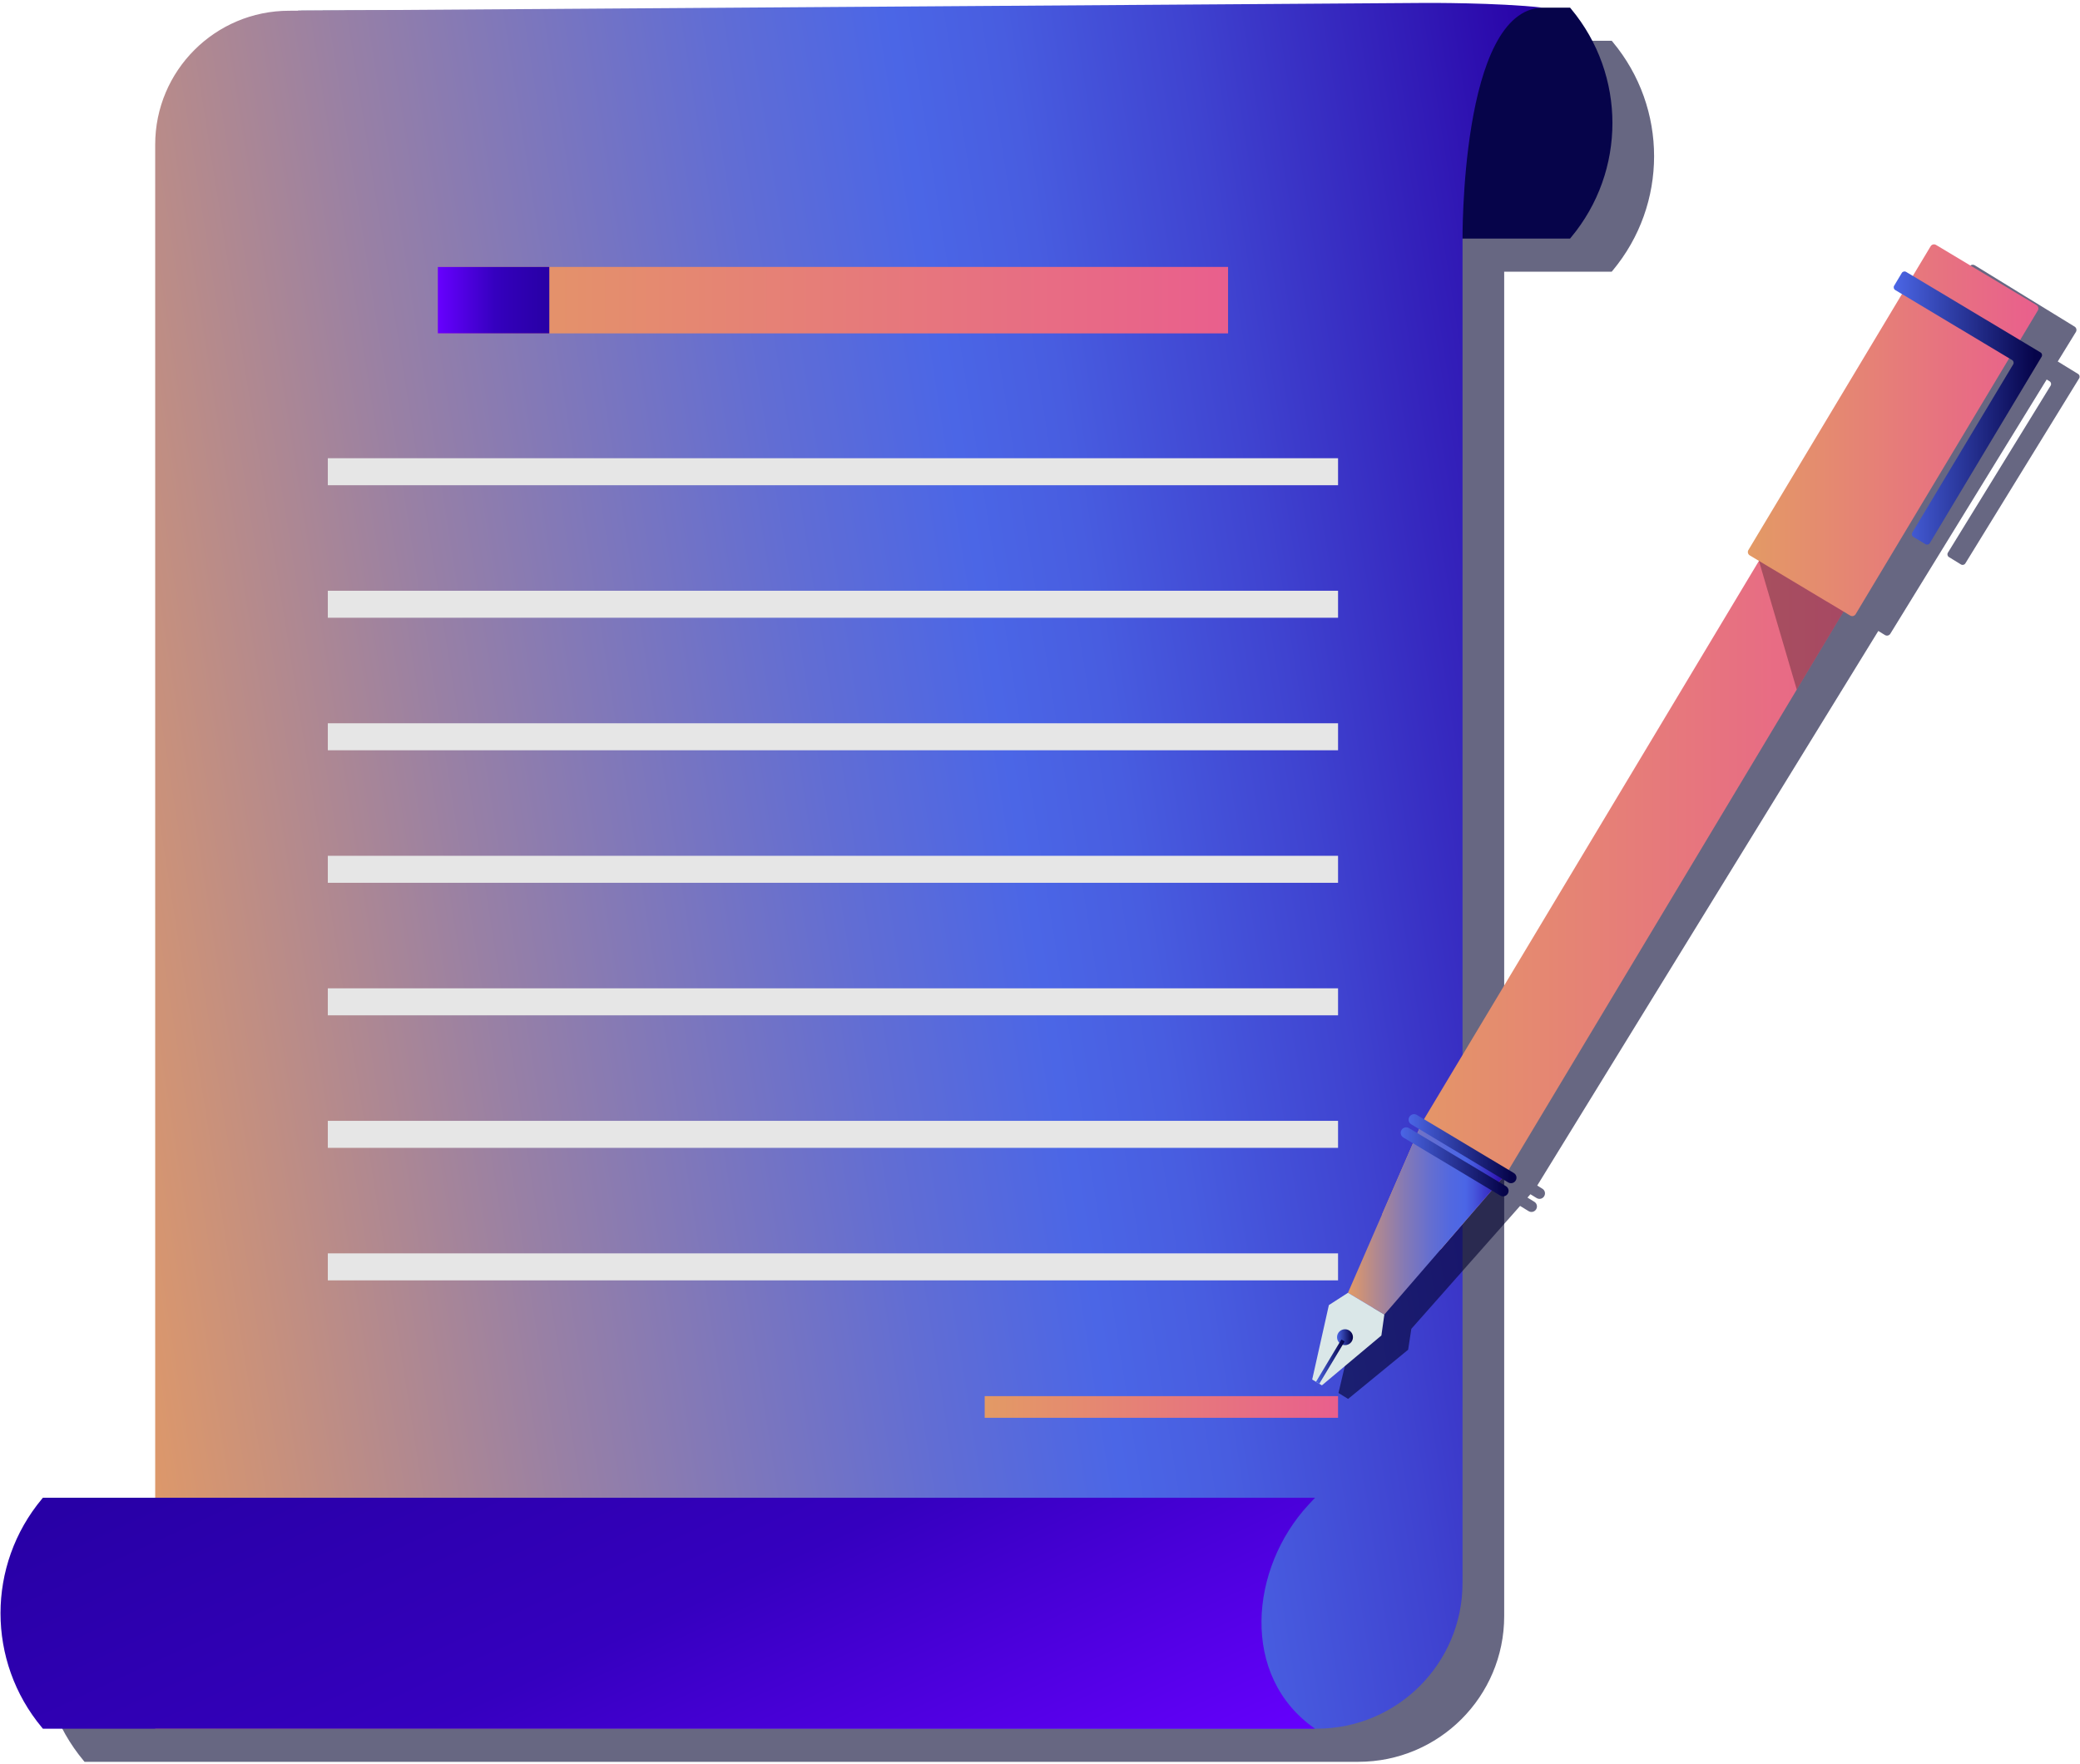<svg width="619" height="525" viewBox="0 0 619 525" fill="none" xmlns="http://www.w3.org/2000/svg">
<path opacity="0.6" d="M479.926 12.469L479.636 12.126H453.16H101.056L101.917 13.052H98.442C76.428 13.052 58.579 30.884 58.579 52.882V455.542H25.161L24.876 455.885C8.442 475.589 8.442 504.212 24.876 523.918L25.161 524.26C25.161 524.26 37.851 524.26 58.581 524.26H403.744H404.246C428.214 524.26 447.642 504.847 447.642 480.899V81.77C447.642 81.77 447.636 81.441 447.633 80.844H479.638L479.928 80.5C496.36 60.796 496.36 32.174 479.926 12.469Z" fill="#020230"/>
<path d="M88.66 70.991H467.243L467.529 70.647C483.961 50.943 483.961 22.321 467.529 2.616L467.243 2.271H440.763L88.66 3.18L90.531 4.285C108.099 23.174 107.416 52.606 88.994 70.663L88.66 70.991Z" fill="#06044A"/>
<path d="M391.847 514.406H46.184V43.028C46.184 21.03 64.031 3.197 86.046 3.197L424.442 0.868C424.442 0.868 445.632 0.762 459.089 2.271C434.466 2.752 435.242 71.915 435.242 71.915V471.044C435.242 494.991 415.813 514.406 391.847 514.406Z" fill="url(#paint0_linear_49_3)"/>
<path d="M391.345 514.406C375.927 514.406 12.763 514.406 12.763 514.406L12.478 514.063C-3.956 494.358 -3.956 465.735 12.478 446.03L12.763 445.688H391.345L389.471 447.699C371.907 466.589 368.923 498.816 391.345 514.406C406.763 514.406 391.345 514.406 391.345 514.406Z" fill="url(#paint1_linear_49_3)"/>
<path d="M365.468 79.428H130.283V99.204H365.468V79.428Z" fill="url(#paint2_linear_49_3)"/>
<path d="M398.197 415.445H293.041V421.891H398.197V415.445Z" fill="url(#paint3_linear_49_3)"/>
<path d="M398.199 136.354H97.557V144.389H398.199V136.354Z" fill="#E6E6E6"/>
<path d="M398.199 175.788H97.557V183.821H398.199V175.788Z" fill="#E6E6E6"/>
<path d="M398.199 215.224H97.557V223.256H398.199V215.224Z" fill="#E6E6E6"/>
<path d="M398.199 254.66H97.557V262.693H398.199V254.66Z" fill="#E6E6E6"/>
<path d="M398.199 294.094H97.557V302.127H398.199V294.094Z" fill="#E6E6E6"/>
<path d="M398.199 372.964H97.557V380.997H398.199V372.964Z" fill="#E6E6E6"/>
<path d="M398.199 333.528H97.557V341.563H398.199V333.528Z" fill="#E6E6E6"/>
<path opacity="0.6" d="M618.439 111.281L614.976 109.155L614.048 108.586L612.38 107.563L617.772 98.795C618.112 98.245 617.94 97.527 617.389 97.189L587.69 78.951C587.14 78.612 586.421 78.784 586.081 79.334L580.689 88.101L578.702 86.881C578.258 86.61 577.681 86.748 577.409 87.19L575.094 90.951C574.824 91.393 574.96 91.972 575.401 92.243L577.391 93.464L530.859 169.114C530.522 169.665 530.695 170.384 531.243 170.721L533.954 172.386L432.449 337.416L430.344 336.124C429.583 335.658 428.588 335.894 428.122 336.652L428.104 336.68C427.638 337.44 427.876 338.434 428.634 338.901L430.978 340.341L430.439 341.542L427.95 340.014C427.19 339.548 426.195 339.786 425.728 340.544L425.711 340.572C425.244 341.333 425.482 342.327 426.241 342.792L429.092 344.544L419.655 365.605L409.252 388.819L403.527 392.417L398.324 414.511L401.193 416.274L419.055 401.637L420.007 395.422L436.974 376.242L437.003 376.211L452.372 358.843L454.913 360.402C455.673 360.866 456.668 360.63 457.135 359.871L457.152 359.843C457.617 359.083 457.381 358.089 456.622 357.623L454.569 356.36L455.445 355.369L457.307 356.51C458.067 356.976 459.062 356.74 459.525 355.982L459.543 355.954C460.009 355.194 459.775 354.2 459.016 353.733L457.473 352.785L554.297 195.36L558.975 187.754L560.947 188.963C561.495 189.302 562.217 189.13 562.554 188.581L609.085 112.929L609.952 113.462C610.393 113.733 610.533 114.312 610.26 114.754L579.682 164.47C579.409 164.913 579.549 165.491 579.993 165.763L583.577 167.965C584.021 168.236 584.6 168.1 584.874 167.656L618.749 112.579C619.019 112.131 618.88 111.552 618.439 111.281Z" fill="#020230"/>
<path d="M428.729 371.811L411.295 361.368L423.186 334.026L536.389 145.34L561.575 160.425L448.457 348.973L428.729 371.811Z" fill="url(#paint4_linear_49_3)"/>
<path d="M550.621 183.176L520.722 165.267C520.168 164.935 519.989 164.217 520.321 163.665L574.545 73.282C574.879 72.728 575.598 72.549 576.151 72.88L606.05 90.788C606.604 91.121 606.781 91.837 606.451 92.391L552.225 182.774C551.894 183.326 551.175 183.505 550.621 183.176Z" fill="url(#paint5_linear_49_3)"/>
<path d="M603.769 102.78L602.838 102.222L567.252 80.908C566.805 80.641 566.229 80.787 565.962 81.23L563.691 85.018C563.424 85.463 563.566 86.039 564.016 86.306L598.793 107.137C599.237 107.404 599.381 107.98 599.115 108.425L569.089 158.475C568.822 158.92 568.967 159.498 569.411 159.765L573.025 161.928C573.469 162.195 574.047 162.051 574.313 161.604L607.578 106.158C607.845 105.713 607.703 105.136 607.256 104.869L603.769 102.78Z" fill="url(#paint6_linear_49_3)"/>
<path d="M411.974 391.176L401.15 384.695L423.19 334.021L448.375 349.107L411.974 391.176Z" fill="url(#paint7_linear_49_3)"/>
<path d="M411.974 391.176L401.151 384.695L395.466 388.356L390.504 410.505L393.394 412.236L411.094 397.403L411.974 391.176Z" fill="#DAE7E8"/>
<path d="M448.841 351.854L419.98 334.568C419.214 334.109 418.964 333.118 419.423 332.354L419.441 332.326C419.9 331.562 420.892 331.312 421.657 331.771L450.517 349.056C451.284 349.516 451.533 350.509 451.074 351.271L451.057 351.299C450.598 352.065 449.603 352.313 448.841 351.854Z" fill="url(#paint8_linear_49_3)"/>
<path d="M446.492 355.772L417.628 338.485C416.862 338.027 416.616 337.034 417.074 336.27L417.092 336.242C417.551 335.478 418.543 335.228 419.308 335.687L448.169 352.974C448.935 353.433 449.184 354.425 448.726 355.189L448.708 355.217C448.249 355.983 447.254 356.23 446.492 355.772Z" fill="url(#paint9_linear_49_3)"/>
<path d="M400.262 400.279C401.571 400.279 402.632 399.219 402.632 397.911C402.632 396.603 401.571 395.543 400.262 395.543C398.954 395.543 397.893 396.603 397.893 397.911C397.893 399.219 398.954 400.279 400.262 400.279Z" fill="url(#paint10_linear_49_3)"/>
<path d="M392.613 411.768L391.633 411.182L399.185 398.594L400.165 399.183L392.613 411.768Z" fill="url(#paint11_linear_49_3)"/>
<path opacity="0.28" d="M523.451 166.902L548.637 181.987L534.71 205.201L523.451 166.902Z" fill="black"/>
<path d="M163.473 79.428H130.283V99.204H163.473V79.428Z" fill="url(#paint12_linear_49_3)"/>
<defs>
<linearGradient id="paint0_linear_49_3" x1="11.38" y1="294.838" x2="493.355" y2="218.438" gradientUnits="userSpaceOnUse">
<stop stop-color="#E39A65"/>
<stop offset="0.273" stop-color="#9880A5"/>
<stop offset="0.498" stop-color="#616DD4"/>
<stop offset="0.606" stop-color="#4B66E6"/>
<stop offset="0.672" stop-color="#485DE0"/>
<stop offset="0.783" stop-color="#3F43D0"/>
<stop offset="0.923" stop-color="#311AB6"/>
<stop offset="1" stop-color="#2800A6"/>
</linearGradient>
<linearGradient id="paint1_linear_49_3" x1="249.403" y1="583.733" x2="154.347" y2="379.719" gradientUnits="userSpaceOnUse">
<stop stop-color="#6700FF"/>
<stop offset="0.512" stop-color="#3500BF"/>
<stop offset="0.65" stop-color="#3100B6"/>
<stop offset="0.975" stop-color="#2800A6"/>
</linearGradient>
<linearGradient id="paint2_linear_49_3" x1="130.283" y1="89.315" x2="365.468" y2="89.315" gradientUnits="userSpaceOnUse">
<stop stop-color="#E39A65"/>
<stop offset="1" stop-color="#E95F8D"/>
</linearGradient>
<linearGradient id="paint3_linear_49_3" x1="293.041" y1="418.667" x2="398.197" y2="418.667" gradientUnits="userSpaceOnUse">
<stop stop-color="#E39A65"/>
<stop offset="1" stop-color="#E95F8D"/>
</linearGradient>
<linearGradient id="paint4_linear_49_3" x1="411.296" y1="258.576" x2="561.574" y2="258.576" gradientUnits="userSpaceOnUse">
<stop stop-color="#E39A65"/>
<stop offset="1" stop-color="#E95F8D"/>
</linearGradient>
<linearGradient id="paint5_linear_49_3" x1="520.154" y1="128.026" x2="606.617" y2="128.026" gradientUnits="userSpaceOnUse">
<stop stop-color="#E39A65"/>
<stop offset="1" stop-color="#E95F8D"/>
</linearGradient>
<linearGradient id="paint6_linear_49_3" x1="563.555" y1="121.418" x2="607.712" y2="121.418" gradientUnits="userSpaceOnUse">
<stop stop-color="#4B66E6"/>
<stop offset="0.951" stop-color="#06044A"/>
</linearGradient>
<linearGradient id="paint7_linear_49_3" x1="401.151" y1="362.598" x2="448.376" y2="362.598" gradientUnits="userSpaceOnUse">
<stop stop-color="#E39A65"/>
<stop offset="0.17" stop-color="#B3898E"/>
<stop offset="0.35" stop-color="#867AB4"/>
<stop offset="0.512" stop-color="#666FCF"/>
<stop offset="0.647" stop-color="#5268E0"/>
<stop offset="0.739" stop-color="#4B66E6"/>
<stop offset="0.794" stop-color="#4656DC"/>
<stop offset="0.9" stop-color="#372CC2"/>
<stop offset="1" stop-color="#2800A6"/>
</linearGradient>
<linearGradient id="paint8_linear_49_3" x1="419.194" y1="341.814" x2="451.303" y2="341.814" gradientUnits="userSpaceOnUse">
<stop stop-color="#4B66E6"/>
<stop offset="0.951" stop-color="#06044A"/>
</linearGradient>
<linearGradient id="paint9_linear_49_3" x1="416.844" y1="345.729" x2="448.954" y2="345.729" gradientUnits="userSpaceOnUse">
<stop stop-color="#4B66E6"/>
<stop offset="0.951" stop-color="#06044A"/>
</linearGradient>
<linearGradient id="paint10_linear_49_3" x1="397.893" y1="397.911" x2="402.63" y2="397.911" gradientUnits="userSpaceOnUse">
<stop stop-color="#4B66E6"/>
<stop offset="0.951" stop-color="#06044A"/>
</linearGradient>
<linearGradient id="paint11_linear_49_3" x1="391.633" y1="405.181" x2="400.166" y2="405.181" gradientUnits="userSpaceOnUse">
<stop stop-color="#4B66E6"/>
<stop offset="0.951" stop-color="#06044A"/>
</linearGradient>
<linearGradient id="paint12_linear_49_3" x1="130.283" y1="89.315" x2="163.472" y2="89.315" gradientUnits="userSpaceOnUse">
<stop stop-color="#6700FF"/>
<stop offset="0.512" stop-color="#3500BF"/>
<stop offset="0.65" stop-color="#3100B6"/>
<stop offset="0.975" stop-color="#2800A6"/>
</linearGradient>
</defs>
</svg>
